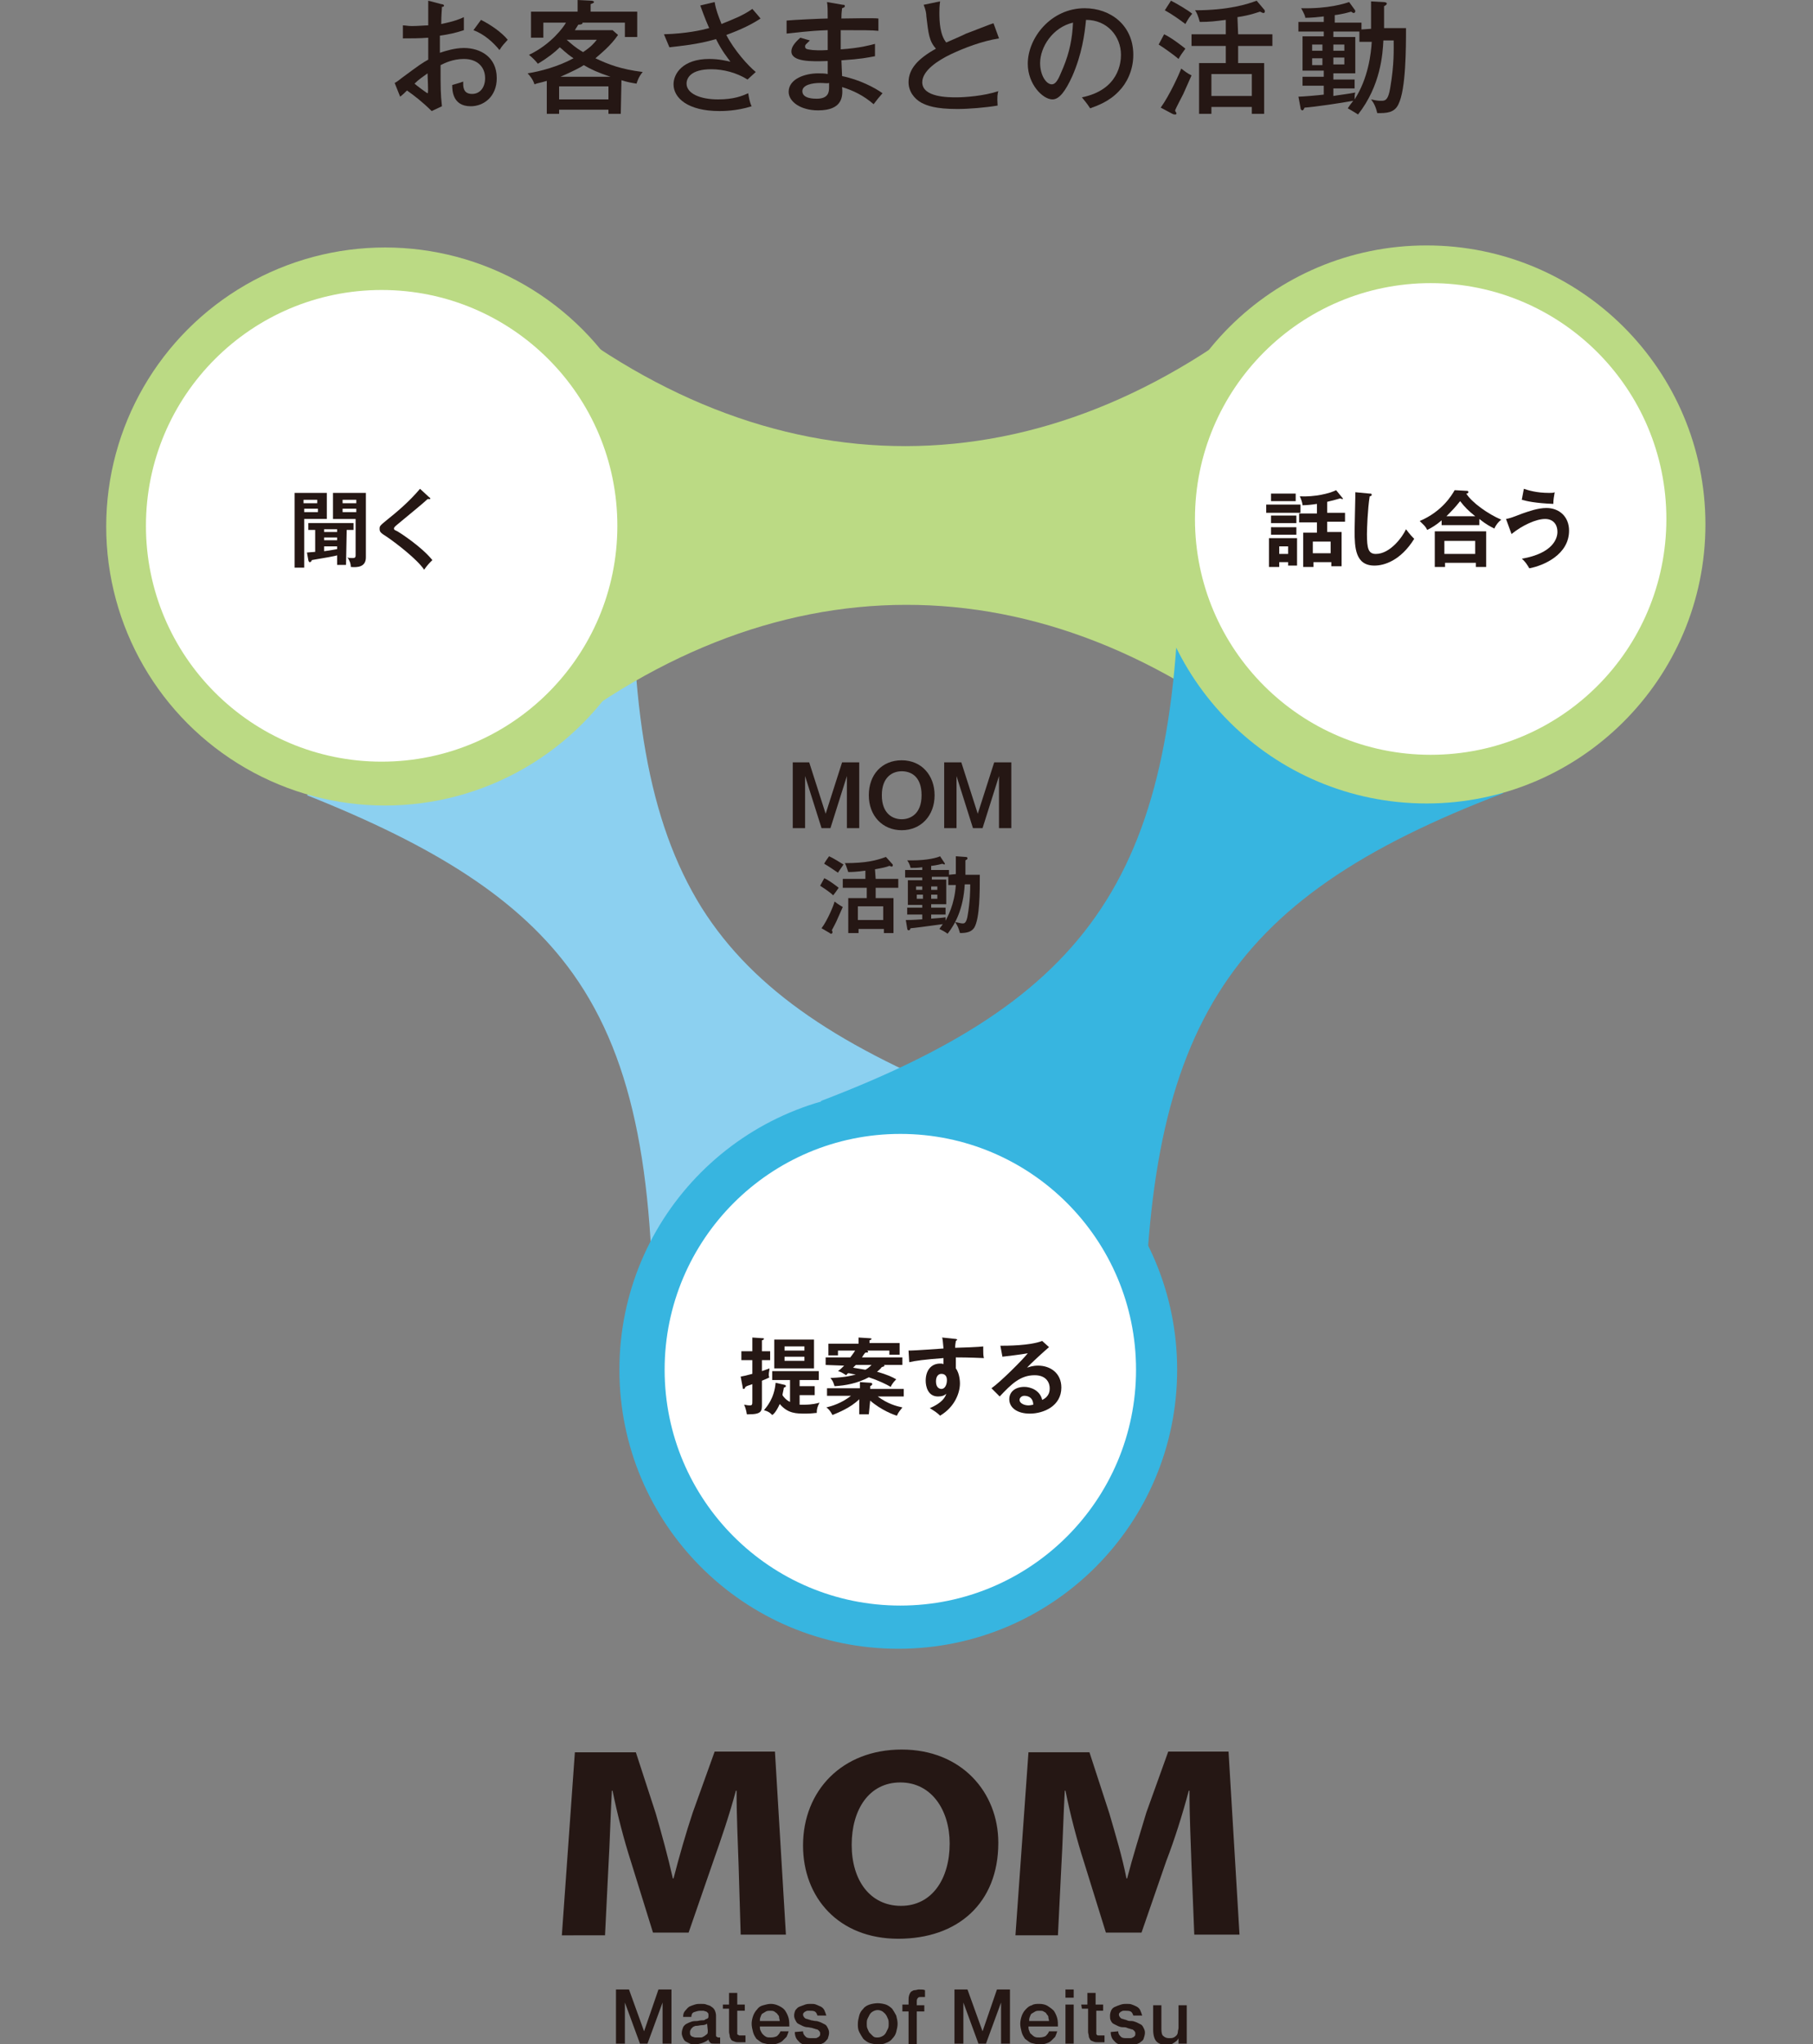 <?xml version="1.0" encoding="utf-8"?>
<!-- Generator: Adobe Illustrator 27.4.0, SVG Export Plug-In . SVG Version: 6.00 Build 0)  -->
<svg version="1.1" id="_レイヤー_2" xmlns="http://www.w3.org/2000/svg" xmlns:xlink="http://www.w3.org/1999/xlink" x="0px"
	 y="0px" viewBox="0 0 264.6 298.2" style="enable-background:new 0 0 264.6 298.2;" xml:space="preserve">
<rect x="0" y="0" width="264.6" height="298.2" fill="#808080" stroke="none"/>
<style type="text/css">
	.st0{fill:#251714;}
	.st1{fill:#8CD0F0;}
	.st2{fill:#BBDA84;}
	.st3{fill:#37B5E0;}
	.st4{fill:#FFFFFF;}
</style>
<g id="_レイヤー_1-2">
	<path class="st0" d="M64.4,0.6c0.2,0,0.4,0.1,0.4,0.2c0,0.2-0.2,0.2-0.3,0.2c0,0.4-0.1,1.1-0.1,2.5c2-0.4,2.9-0.8,3.3-1
		c0,1,0,1.6,0,1.9c-1.2,0.4-2.1,0.6-3.5,0.8l0,2.5C65.1,7.4,66.4,7,67.7,7c2.4,0,4.8,1.3,4.8,4.4c0,2.7-1.9,4.1-3.8,4.1
		c-2.7,0-2.7-2.4-2.7-3.1c0.3-0.1,1.1-0.3,1.6-0.5c0,0.6-0.1,1.8,1.3,1.8c1.2,0,1.9-1,1.9-2.3c0-1.6-1.1-2.8-3.1-2.8
		c-1.6,0-2.8,0.6-3.4,0.9c0,3.5,0,4.1,0.2,6L63,16.2c-1.3-1.3-2.6-2.3-3.6-3c-0.3,0.3-0.6,0.6-1,0.9l-0.8-2c0.4-0.2,0.6-0.4,1-0.7
		c2.7-2,3-2.2,3.9-2.7c0-1.4,0-1.6,0-3.2c-1.2,0.1-2.5,0.1-3.7,0.1l0-1.9c0.4,0,0.7,0.1,1.3,0.1c0.9,0,1.9-0.1,2.4-0.1
		c0-1.2,0-2.4,0-3.6L64.4,0.6L64.4,0.6z M60.5,12.2c0.2,0.2,1.8,1.4,1.9,1.4c0.1,0,0.1-0.3,0-2.9C61.7,11.2,61.1,11.6,60.5,12.2
		L60.5,12.2z M70.2,2.9c1.4,0.7,3,1.8,3.9,2.9c-0.6,0.7-0.7,0.7-1.2,1.5C72,6.2,70.7,5,69.1,4.4L70.2,2.9L70.2,2.9z"/>
	<path class="st0" d="M90.6,16.6h-1.8V16h-7.2v0.6h-1.8v-4.8c-1,0.3-1.3,0.3-1.8,0.5c-0.2-0.7-0.7-1.3-1-1.6c1.9-0.3,4.5-1,6.7-2.2
		c-1.2-0.8-1.7-1.4-2-1.6c-0.7,0.7-1.7,1.5-3.2,2.4c-0.4-0.5-0.8-0.9-1.3-1.3c3.2-1.5,5.1-4.1,5.4-4.7h-3.3v2.2h-1.8V1.7h6.8V0
		l2,0.1c0.2,0,0.4,0.1,0.4,0.2c0,0.1-0.2,0.2-0.5,0.3v1.1h6.8v3.7h-1.8V3.3H85c0.1,0.2-0.2,0.3-0.6,0.3c-0.2,0.3-0.3,0.5-0.5,0.8
		h5.5l0.8,0.7c-1.1,1.6-2.5,2.7-3.3,3.4c1.9,0.9,3.7,1.6,6.9,2c-0.6,0.7-0.8,1.4-0.9,1.7c-0.6-0.1-1.3-0.2-2.2-0.5L90.6,16.6
		L90.6,16.6z M88.8,14.5v-1.9h-7.2v1.9H88.8z M89.1,11.2c-1.8-0.6-2.9-1.1-3.9-1.7c-0.4,0.3-1.6,0.9-3.4,1.7
		C81.8,11.2,89.1,11.2,89.1,11.2z M82.7,5.8c0.7,0.6,1.2,1.1,2.4,1.8c1.2-0.8,1.6-1.3,2-1.8H82.7z"/>
	<path class="st0" d="M104.3,0.3c0.2,1.2,0.5,1.9,1,3.2c1.7-0.7,3.1-1.2,4.5-2.2c0.7,0.8,0.7,0.8,1.2,1.4c-1.2,0.8-2.8,1.6-5,2.4
		c1.2,2.3,3.2,4.5,4.3,5.4l-1.2,1.1c-1.6-1-3.5-1.5-5.3-1.5c-3,0-3.6,1.3-3.6,2.1c0,1.4,1.9,2.3,4.6,2.3c2.3,0,3.5-0.5,4.4-0.9
		c0.1,0.6,0.2,1.3,0.5,1.9c-2.2,0.7-4.2,0.7-4.7,0.7c-4.6,0-6.7-1.9-6.7-3.9c0-1.6,1.4-3.7,5.2-3.7c1.5,0,2.6,0.3,3.1,0.4
		c-0.5-0.7-1.2-1.5-2.1-3.3c-2.7,0.8-5.2,1-6.8,1.2L96.9,5c3.3-0.1,5.5-0.6,6.6-0.9c-0.7-1.6-1-2.5-1.3-3.3L104.3,0.3L104.3,0.3z"/>
	<path class="st0" d="M123,0.7c0.2,0,0.3,0,0.3,0.2c0,0.2-0.2,0.2-0.4,0.3c-0.1,0.8-0.1,1.1-0.1,1.5c0.9,0,4.7-0.1,5.4,0v1.8
		c-0.9-0.1-2.2-0.1-5.5-0.1c0,0.1,0,2,0,2.8c2.9-0.2,4.2-0.6,5-0.8v1.8c-1.1,0.2-1.9,0.4-4.9,0.6c0,0.4,0.1,2,0.1,2.3
		c2.5,0.5,4.8,1.7,5.9,2.5c-0.6,0.7-0.7,0.8-1.3,1.6c-1.5-1.3-3-2-4.6-2.5c0.1,1.2,0.2,3.4-3.5,3.4c-2.6,0-4.3-1.3-4.3-2.7
		c0-1.9,2.4-2.7,4.3-2.7c0.4,0,1,0,1.4,0.1c0-0.2,0-1.6,0-1.9c-2.5,0.1-5.3,0.1-5.3-1.4c0-0.6,0.4-1.2,1.3-2l1.4,0.4
		c-0.6,0.6-0.7,0.6-0.7,0.9c0,0.4,0.4,0.4,1.1,0.5c0.4,0,0.8,0.1,2.2,0c0-0.4,0-2.4,0-2.9c-2.9,0.1-4.9,0.4-6,0.5V3
		c0.9-0.1,5.2-0.3,6-0.3c0-1.3,0-1.8-0.1-2.4L123,0.7L123,0.7z M119.7,12.1c-1.2,0-2.6,0.3-2.6,1.2c0,1.1,1.7,1.1,2.1,1.1
		c1.8,0,1.8-1.1,1.8-1.7c0-0.2,0-0.4,0-0.6C120.7,12.2,120.4,12.1,119.7,12.1L119.7,12.1z"/>
	<path class="st0" d="M145.8,5.6c-2.5,0.4-5.1,1.4-7,2.3c-1.9,0.9-4.2,2.4-4.2,4.1c0,2.2,3.8,2.2,5,2.2s4-0.2,6.1-0.9
		c-0.1,0.3-0.2,0.8-0.1,2.1c-1.8,0.3-4.2,0.5-5.9,0.5c-3.2,0-4.4-0.5-5.2-0.9c-1.1-0.6-1.9-1.7-1.9-3c0-1.9,1.3-3.4,4-4.9
		c-1-1.1-1.1-2.2-1.4-4.7c0-0.4-0.1-1-0.4-1.7l2.4-0.5c-0.1,0.8-0.1,1.2-0.1,1.7c0,1.3,0.1,3.2,1,4.3c0.9-0.4,2.1-0.9,2.9-1.3
		c0.6-0.2,3.8-1.5,4-1.5L145.8,5.6L145.8,5.6z"/>
	<path class="st0" d="M157.9,14.2c5.4-1.1,5.7-5.1,5.7-6.2c0-2.7-2-5.1-5.1-5.1c-0.2,2.1-0.6,5-2,8.2c-1,2.2-1.9,3.4-2.9,3.4
		c-1.4,0-3.6-2.2-3.6-5.2c0-3.8,3.4-8.1,8.3-8.1c3.8,0,7.1,2.5,7.1,6.8c0,2.3-1,4.2-2.1,5.3c-1.4,1.5-3.1,2.1-4.2,2.5
		C158.6,15,158.2,14.6,157.9,14.2L157.9,14.2z M151.8,9.2c0,1.8,0.9,3.1,1.7,3.1s1.2-1.4,1.7-2.5c0.9-2.2,1.3-4.2,1.4-6.5
		C153.6,4,151.8,6.9,151.8,9.2L151.8,9.2z"/>
	<path class="st0" d="M169.9,5c1.1,0.5,3,2,3.1,2.1c-0.5,0.7-0.6,0.8-1,1.5c-0.8-0.7-2.4-1.8-2.9-2.1L169.9,5L169.9,5z M169.4,15.7
		c1.3-1.8,2.7-4.9,3-5.7c0.5,0.4,0.9,0.7,1.5,1c-0.4,0.9-0.8,1.8-1.2,2.7c-0.2,0.4-1.1,2.1-1.2,2.4c0,0.1,0.2,0.4,0.2,0.4
		c0,0.2-0.1,0.2-0.2,0.2c-0.1,0-0.2,0-0.4-0.1L169.4,15.7L169.4,15.7z M170.9,0.1c0.8,0.4,2.5,1.4,3.1,1.9c-0.4,0.5-0.5,0.6-1,1.5
		c-0.8-0.6-1.9-1.4-3-2L170.9,0.1L170.9,0.1z M180.7,5h5v1.7h-5v2.5h3.8v7.4h-1.8v-1h-5.9v1H175V9.2h3.9V6.7h-5V5h5V2.9
		c-1.6,0.2-2.3,0.3-3.8,0.3c-0.2-0.8-0.5-1.5-0.7-1.7c4.9,0,7.7-0.9,9-1.4l1.1,1.3c0.1,0.1,0.1,0.2,0.1,0.3c0,0.1-0.1,0.2-0.2,0.2
		s-0.3-0.1-0.5-0.2c-0.4,0.1-1.3,0.5-3.3,0.8L180.7,5L180.7,5z M182.7,14v-3.2h-5.9V14H182.7z"/>
	<path class="st0" d="M200.1,4.2v-4l1.8,0.1c0.3,0,0.5,0.1,0.5,0.2c0,0.2-0.2,0.3-0.4,0.4v3.2h3.2c0,2.8,0,8.9-1.1,11.1
		c-0.6,1.3-1.8,1.3-3.1,1.3c-0.2-0.9-0.5-1.5-0.9-2c0.9,0.2,1.1,0.2,1.5,0.2c0.5,0,1,0,1.3-1.9c0.6-3.5,0.5-5.6,0.5-6.9h-1.5
		c-0.1,2-0.4,6.6-3.7,10.8c-0.6-0.4-1.5-0.9-1.5-0.9c0.2-0.3,0.4-0.6,0.8-1.1c-1.6,0.3-5.6,0.9-7.1,1c-0.1,0.2-0.2,0.4-0.3,0.4
		c-0.2,0-0.3-0.2-0.3-0.4l-0.3-1.6c0.6,0,2.9-0.2,3.7-0.3v-1.3h-3.1v-1.3h3.1v-0.9h-3.1V5.3h3.1V4.6h-3.7V3.2h3.7V2.4
		c-0.9,0.1-1.9,0.2-2.7,0.2c0-0.2-0.1-0.5-0.6-1.4c4,0.1,6.4-0.7,7-0.9l0.8,1.1c0.1,0.1,0.1,0.2,0.1,0.3c0,0-0.1,0.2-0.2,0.2
		c-0.1,0-0.3-0.1-0.4-0.2c-1,0.3-2.2,0.5-2.4,0.5v1.1h3.9v1L200.1,4.2L200.1,4.2z M193,7.4V6.5h-1.5v0.9H193z M191.5,8.5v1h1.5v-1
		H191.5z M198.4,4.6h-3.8v0.8h3.2v5.3h-3.2v0.9h3.1v1.3h-3.1v1.1c0.5-0.1,2.2-0.3,3.2-0.5c-0.1,0.3-0.1,0.5-0.1,1
		c2-3.1,2.4-6.7,2.5-8.4h-1.8C198.4,6,198.4,4.6,198.4,4.6z M196.2,7.4V6.5h-1.6v0.9H196.2z M194.6,8.4v1h1.6v-1H194.6z"/>
	<path class="st0" d="M107.8,272.2c-0.1-3.2-0.3-7.1-0.3-11h-0.1c-0.9,3.4-2.2,7.2-3.3,10.3l-3.6,10.4h-5.2l-3.2-10.3
		c-1-3.1-2-6.9-2.7-10.4h-0.1c-0.2,3.6-0.3,7.7-0.5,11l-0.5,10.1H82l1.9-26.7h8.9l2.9,8.9c0.9,3.1,1.8,6.4,2.5,9.5h0.1
		c0.8-3.1,1.8-6.6,2.8-9.6l3.2-8.9h8.8l1.6,26.7h-6.6L107.8,272.2L107.8,272.2z"/>
	<path class="st0" d="M145.7,268.8c0,8.8-5.9,14-14.6,14s-13.9-6-13.9-13.6c0-8,5.7-14,14.4-14S145.7,261.4,145.7,268.8L145.7,268.8
		z M124.3,269.1c0,5.2,2.7,8.9,7.2,8.9c4.5,0,7.1-3.9,7.1-9.1c0-4.8-2.6-8.9-7.2-8.9S124.3,264,124.3,269.1L124.3,269.1z"/>
	<path class="st0" d="M173.9,272.2c-0.1-3.2-0.3-7.1-0.3-11h-0.1c-0.9,3.4-2.1,7.2-3.3,10.3l-3.6,10.4h-5.2l-3.2-10.3
		c-1-3.1-2-6.9-2.7-10.4h-0.1c-0.2,3.6-0.3,7.7-0.5,11l-0.5,10.1h-6.2l1.9-26.7h8.9l2.9,8.9c0.9,3.1,1.9,6.4,2.5,9.5h0.1
		c0.8-3.1,1.9-6.6,2.8-9.6l3.2-8.9h8.8l1.6,26.7h-6.6L173.9,272.2L173.9,272.2z"/>
	<path class="st0" d="M89.9,290.2h1.9l2.2,6.1h0l2.1-6.1H98v7.9h-1.3v-6h0l-2.2,6h-1.1l-2.2-6h0v6h-1.3L89.9,290.2L89.9,290.2z"/>
	<path class="st0" d="M104.5,296.8c0,0.1,0,0.3,0.1,0.3s0.1,0.1,0.2,0.1h0.1c0.1,0,0.1,0,0.2,0v0.9c0,0-0.1,0-0.2,0s-0.1,0-0.2,0
		c-0.1,0-0.2,0-0.2,0s-0.1,0-0.2,0c-0.3,0-0.5,0-0.6-0.1s-0.3-0.3-0.3-0.5c-0.2,0.2-0.6,0.4-0.9,0.5s-0.7,0.2-1.1,0.2
		c-0.3,0-0.5,0-0.7-0.1c-0.2-0.1-0.4-0.2-0.6-0.3c-0.2-0.1-0.3-0.3-0.4-0.5s-0.2-0.5-0.2-0.7c0-0.4,0.1-0.6,0.2-0.9
		c0.1-0.2,0.3-0.4,0.5-0.5s0.4-0.2,0.7-0.3s0.5-0.1,0.8-0.1c0.2,0,0.4-0.1,0.7-0.1s0.4,0,0.5-0.1s0.3-0.1,0.4-0.2
		c0.1-0.1,0.1-0.2,0.1-0.4c0-0.2,0-0.3-0.1-0.4c-0.1-0.1-0.2-0.2-0.3-0.2c-0.1,0-0.2-0.1-0.4-0.1s-0.3,0-0.4,0
		c-0.3,0-0.6,0.1-0.9,0.2s-0.4,0.4-0.4,0.7h-1.2c0-0.4,0.1-0.7,0.3-0.9s0.3-0.4,0.6-0.6c0.2-0.1,0.5-0.2,0.8-0.3s0.6-0.1,0.9-0.1
		c0.3,0,0.6,0,0.8,0.1s0.5,0.1,0.7,0.3c0.2,0.1,0.4,0.3,0.5,0.5c0.1,0.2,0.2,0.5,0.2,0.8L104.5,296.8L104.5,296.8z M103.2,295.2
		c-0.2,0.1-0.4,0.2-0.7,0.2c-0.3,0-0.6,0.1-0.8,0.1c-0.1,0-0.3,0-0.4,0.1c-0.1,0-0.2,0.1-0.3,0.2c-0.1,0.1-0.2,0.2-0.2,0.3
		c-0.1,0.1-0.1,0.2-0.1,0.4c0,0.1,0,0.3,0.1,0.4c0.1,0.1,0.2,0.2,0.3,0.2c0.1,0,0.2,0.1,0.4,0.1c0.1,0,0.3,0,0.4,0
		c0.1,0,0.3,0,0.4,0c0.2,0,0.3-0.1,0.5-0.2c0.1-0.1,0.3-0.2,0.4-0.3c0.1-0.1,0.1-0.3,0.1-0.5L103.2,295.2L103.2,295.2z"/>
	<path class="st0" d="M105.5,292.4h0.9v-1.7h1.2v1.7h1.1v0.9h-1.1v3c0,0.1,0,0.2,0,0.3c0,0.1,0,0.2,0.1,0.2s0.1,0.1,0.2,0.1
		s0.2,0,0.3,0c0.1,0,0.2,0,0.3,0c0.1,0,0.2,0,0.3,0v1c-0.1,0-0.3,0-0.4,0c-0.1,0-0.3,0-0.4,0c-0.3,0-0.6,0-0.8-0.1s-0.4-0.1-0.5-0.3
		s-0.2-0.3-0.2-0.5s-0.1-0.4-0.1-0.6v-3.4h-0.9L105.5,292.4L105.5,292.4z"/>
	<path class="st0" d="M110.9,295.6c0,0.2,0,0.4,0.1,0.6c0.1,0.2,0.2,0.4,0.3,0.5c0.1,0.1,0.3,0.3,0.5,0.4s0.4,0.1,0.7,0.1
		c0.4,0,0.7-0.1,0.9-0.2c0.2-0.2,0.4-0.4,0.5-0.7h1.2c-0.1,0.3-0.2,0.6-0.3,0.8c-0.2,0.2-0.4,0.4-0.6,0.6s-0.5,0.3-0.8,0.4
		s-0.6,0.1-0.9,0.1c-0.4,0-0.8-0.1-1.2-0.2c-0.3-0.1-0.6-0.4-0.9-0.6c-0.2-0.3-0.4-0.6-0.5-1c-0.1-0.4-0.2-0.8-0.2-1.2
		c0-0.4,0.1-0.8,0.2-1.1s0.3-0.7,0.6-1c0.2-0.3,0.5-0.5,0.9-0.6s0.7-0.2,1.1-0.2c0.4,0,0.8,0.1,1.2,0.3s0.7,0.4,0.9,0.7
		c0.2,0.3,0.4,0.7,0.5,1.1s0.1,0.8,0.1,1.2L110.9,295.6L110.9,295.6z M113.8,294.8c0-0.2-0.1-0.4-0.1-0.6s-0.2-0.3-0.3-0.5
		c-0.1-0.1-0.3-0.2-0.4-0.3c-0.2-0.1-0.4-0.1-0.6-0.1s-0.4,0-0.6,0.1s-0.3,0.2-0.5,0.3s-0.2,0.3-0.3,0.5c-0.1,0.2-0.1,0.4-0.1,0.6
		H113.8L113.8,294.8z"/>
	<path class="st0" d="M117.2,296.3c0,0.4,0.2,0.6,0.4,0.8s0.5,0.2,0.9,0.2c0.1,0,0.2,0,0.4,0c0.2,0,0.3,0,0.4-0.1
		c0.1,0,0.2-0.1,0.3-0.2s0.1-0.2,0.1-0.4s-0.1-0.3-0.2-0.4c-0.1-0.1-0.2-0.2-0.4-0.2c-0.2-0.1-0.4-0.1-0.6-0.2
		c-0.2,0-0.4-0.1-0.7-0.1c-0.2,0-0.5-0.1-0.7-0.2c-0.2-0.1-0.4-0.2-0.6-0.3s-0.3-0.3-0.4-0.5c-0.1-0.2-0.2-0.4-0.2-0.7
		c0-0.3,0.1-0.6,0.2-0.8c0.2-0.2,0.3-0.4,0.6-0.5s0.5-0.2,0.8-0.3s0.6-0.1,0.8-0.1c0.3,0,0.6,0,0.8,0.1s0.5,0.2,0.7,0.3
		c0.2,0.1,0.4,0.3,0.5,0.5s0.2,0.5,0.3,0.8h-1.3c-0.1-0.3-0.2-0.5-0.4-0.6c-0.2-0.1-0.5-0.1-0.7-0.1c-0.1,0-0.2,0-0.3,0
		c-0.1,0-0.2,0-0.3,0.1c-0.1,0-0.2,0.1-0.3,0.2s-0.1,0.2-0.1,0.3c0,0.1,0.1,0.3,0.2,0.4s0.2,0.2,0.4,0.2c0.2,0.1,0.4,0.1,0.6,0.2
		c0.2,0,0.4,0.1,0.7,0.1c0.2,0,0.4,0.1,0.7,0.2c0.2,0.1,0.4,0.2,0.6,0.3c0.2,0.1,0.3,0.3,0.4,0.5s0.2,0.4,0.2,0.7
		c0,0.3-0.1,0.6-0.2,0.9c-0.2,0.2-0.3,0.4-0.6,0.6c-0.2,0.1-0.5,0.2-0.8,0.3s-0.6,0.1-0.9,0.1c-0.4,0-0.7,0-1-0.1
		c-0.3-0.1-0.6-0.2-0.8-0.4c-0.2-0.2-0.4-0.4-0.5-0.6s-0.2-0.5-0.2-0.9L117.2,296.3L117.2,296.3z"/>
	<path class="st0" d="M128.1,298.2c-0.4,0-0.9-0.1-1.2-0.2s-0.7-0.4-0.9-0.6c-0.2-0.3-0.4-0.6-0.6-1s-0.2-0.8-0.2-1.2
		s0.1-0.8,0.2-1.2c0.1-0.4,0.3-0.7,0.6-1c0.2-0.3,0.6-0.5,0.9-0.6s0.8-0.2,1.2-0.2c0.4,0,0.9,0.1,1.2,0.2c0.3,0.1,0.7,0.4,0.9,0.6
		c0.2,0.3,0.4,0.6,0.6,1c0.1,0.4,0.2,0.8,0.2,1.2s-0.1,0.8-0.2,1.2c-0.1,0.4-0.3,0.7-0.6,1c-0.2,0.3-0.6,0.5-0.9,0.6
		C128.9,298.2,128.5,298.2,128.1,298.2z M128.1,297.2c0.3,0,0.5-0.1,0.7-0.2c0.2-0.1,0.4-0.3,0.5-0.5s0.2-0.4,0.3-0.6
		c0.1-0.2,0.1-0.5,0.1-0.7s0-0.5-0.1-0.7s-0.2-0.5-0.3-0.6c-0.1-0.2-0.3-0.3-0.5-0.5c-0.2-0.1-0.4-0.2-0.7-0.2
		c-0.3,0-0.5,0.1-0.7,0.2c-0.2,0.1-0.4,0.3-0.5,0.5c-0.1,0.2-0.2,0.4-0.3,0.6c-0.1,0.2-0.1,0.5-0.1,0.7s0,0.5,0.1,0.7
		c0.1,0.2,0.2,0.5,0.3,0.6s0.3,0.3,0.5,0.5S127.8,297.2,128.1,297.2z"/>
	<path class="st0" d="M131.7,292.4h0.9v-0.5c0-0.4,0-0.6,0.1-0.9s0.2-0.4,0.3-0.5c0.2-0.1,0.3-0.2,0.5-0.2c0.2,0,0.4-0.1,0.6-0.1
		c0.4,0,0.7,0,0.9,0.1v1c-0.1,0-0.2,0-0.3,0c-0.1,0-0.2,0-0.3,0c-0.2,0-0.3,0-0.4,0.1c-0.1,0.1-0.2,0.2-0.2,0.5v0.6h1.1v0.9h-1.1
		v4.8h-1.2v-4.8h-0.9L131.7,292.4L131.7,292.4z"/>
	<path class="st0" d="M139.3,290.2h1.9l2.2,6.1h0l2.1-6.1h1.9v7.9h-1.3v-6h0l-2.2,6h-1.1l-2.2-6h0v6h-1.3L139.3,290.2L139.3,290.2z"
		/>
	<path class="st0" d="M150.1,295.6c0,0.2,0,0.4,0.1,0.6c0.1,0.2,0.1,0.4,0.3,0.5c0.1,0.1,0.3,0.3,0.5,0.4s0.4,0.1,0.7,0.1
		c0.4,0,0.7-0.1,0.9-0.2c0.2-0.2,0.4-0.4,0.5-0.7h1.2c-0.1,0.3-0.2,0.6-0.3,0.8c-0.2,0.2-0.4,0.4-0.6,0.6c-0.2,0.2-0.5,0.3-0.8,0.4
		s-0.6,0.1-0.9,0.1c-0.4,0-0.8-0.1-1.2-0.2c-0.3-0.1-0.6-0.4-0.9-0.6c-0.2-0.3-0.4-0.6-0.5-1c-0.1-0.4-0.2-0.8-0.2-1.2
		c0-0.4,0.1-0.8,0.2-1.1s0.3-0.7,0.6-1s0.5-0.5,0.9-0.6c0.3-0.2,0.7-0.2,1.1-0.2c0.4,0,0.9,0.1,1.2,0.3s0.6,0.4,0.9,0.7
		c0.2,0.3,0.4,0.7,0.5,1.1s0.1,0.8,0.1,1.2L150.1,295.6L150.1,295.6z M153.1,294.8c0-0.2-0.1-0.4-0.1-0.6s-0.2-0.3-0.3-0.5
		s-0.3-0.2-0.4-0.3s-0.4-0.1-0.6-0.1s-0.4,0-0.6,0.1c-0.2,0.1-0.3,0.2-0.5,0.3s-0.2,0.3-0.3,0.5c-0.1,0.2-0.1,0.4-0.1,0.6H153.1
		L153.1,294.8z"/>
	<path class="st0" d="M155.5,290.2h1.2v1.2h-1.2V290.2z M155.5,292.4h1.2v5.7h-1.2V292.4z"/>
	<path class="st0" d="M157.8,292.4h0.9v-1.7h1.2v1.7h1.1v0.9H160v3c0,0.1,0,0.2,0,0.3c0,0.1,0,0.2,0.1,0.2c0,0.1,0.1,0.1,0.2,0.1
		s0.2,0,0.3,0c0.1,0,0.2,0,0.3,0c0.1,0,0.2,0,0.3,0v1c-0.1,0-0.3,0-0.4,0c-0.1,0-0.3,0-0.4,0c-0.3,0-0.6,0-0.8-0.1s-0.4-0.1-0.5-0.3
		s-0.2-0.3-0.2-0.5s-0.1-0.4-0.1-0.6v-3.4h-0.9L157.8,292.4L157.8,292.4z"/>
	<path class="st0" d="M163.2,296.3c0,0.4,0.2,0.6,0.4,0.8s0.5,0.2,0.9,0.2c0.1,0,0.2,0,0.4,0c0.1,0,0.3,0,0.4-0.1
		c0.1,0,0.2-0.1,0.3-0.2c0.1-0.1,0.1-0.2,0.1-0.4s-0.1-0.3-0.2-0.4c-0.1-0.1-0.2-0.2-0.4-0.2c-0.2-0.1-0.4-0.1-0.6-0.2
		s-0.4-0.1-0.7-0.1c-0.2,0-0.5-0.1-0.7-0.2c-0.2-0.1-0.4-0.2-0.6-0.3c-0.2-0.1-0.3-0.3-0.4-0.5c-0.1-0.2-0.1-0.4-0.1-0.7
		c0-0.3,0.1-0.6,0.2-0.8s0.3-0.4,0.6-0.5c0.2-0.1,0.5-0.2,0.8-0.3s0.6-0.1,0.8-0.1c0.3,0,0.6,0,0.8,0.1c0.3,0.1,0.5,0.2,0.7,0.3
		c0.2,0.1,0.4,0.3,0.5,0.5s0.2,0.5,0.3,0.8h-1.3c-0.1-0.3-0.2-0.5-0.4-0.6s-0.5-0.1-0.7-0.1c-0.1,0-0.2,0-0.3,0s-0.2,0-0.3,0.1
		c-0.1,0-0.2,0.1-0.3,0.2s-0.1,0.2-0.1,0.3c0,0.1,0.1,0.3,0.2,0.4s0.2,0.2,0.4,0.2c0.2,0.1,0.4,0.1,0.6,0.2s0.4,0.1,0.7,0.1
		c0.2,0,0.4,0.1,0.7,0.2c0.2,0.1,0.4,0.2,0.6,0.3s0.3,0.3,0.4,0.5s0.2,0.4,0.2,0.7c0,0.3-0.1,0.6-0.2,0.9s-0.4,0.4-0.6,0.6
		c-0.2,0.1-0.5,0.2-0.8,0.3s-0.6,0.1-0.9,0.1c-0.4,0-0.7,0-1-0.1s-0.6-0.2-0.8-0.4c-0.2-0.2-0.4-0.4-0.5-0.6s-0.2-0.5-0.2-0.9
		L163.2,296.3L163.2,296.3z"/>
	<path class="st0" d="M173.2,298.1h-1.2v-0.8h0c-0.1,0.3-0.4,0.5-0.7,0.7s-0.6,0.3-0.9,0.3c-0.8,0-1.3-0.2-1.6-0.5s-0.5-0.9-0.5-1.7
		v-3.6h1.2v3.5c0,0.5,0.1,0.9,0.3,1c0.2,0.2,0.5,0.3,0.8,0.3c0.3,0,0.5,0,0.7-0.1c0.2-0.1,0.3-0.2,0.4-0.3c0.1-0.1,0.2-0.3,0.2-0.5
		s0.1-0.4,0.1-0.6v-3.3h1.2L173.2,298.1L173.2,298.1z"/>
	<path class="st1" d="M92.3,77.8c-0.4,25.1,2.2,41.9,10.1,54.6c7.7,12.2,20.5,20.5,40.5,28.4l-47.6,38.3
		c0.4-26.7-2.5-44.2-11.7-57.1l0,0c-7.8-10.9-20.2-18.6-38.8-26L92.3,77.8L92.3,77.8z"/>
	<path class="st2" d="M77.4,110.1l-0.1-66.8c34.9,29.1,74.9,29,109.7-0.1l0.1,66.8C152.2,80.9,112.2,81,77.4,110.1z"/>
	<path class="st3" d="M167,199.6l-47.2-39c40.9-15.6,52.7-34.4,52.4-83.9l47.2,39C178.5,131.3,166.8,150.1,167,199.6L167,199.6z"/>
	<path class="st2" d="M208.2,117.2c-22.5,0-40.7-18.2-40.7-40.7s18.2-40.7,40.7-40.7s40.7,18.2,40.7,40.7S230.6,117.2,208.2,117.2
		L208.2,117.2z"/>
	<path class="st3" d="M131.1,240.5c-22.5,0-40.7-18.2-40.7-40.7s18.2-40.7,40.7-40.7s40.7,18.2,40.7,40.7S153.6,240.5,131.1,240.5
		L131.1,240.5z"/>
	<path class="st4" d="M131.4,234.2c-19,0-34.4-15.4-34.4-34.4s15.4-34.4,34.4-34.4s34.4,15.4,34.4,34.4S150.4,234.2,131.4,234.2z"/>
	<path class="st4" d="M208.8,110.1c-19,0-34.4-15.4-34.4-34.4s15.4-34.4,34.4-34.4s34.4,15.4,34.4,34.4S227.9,110.1,208.8,110.1z"/>
	<circle class="st2" cx="56.2" cy="76.8" r="40.7"/>
	<circle class="st4" cx="55.7" cy="76.7" r="34.4"/>
	<path class="st0" d="M118.1,111.2l2.4,7.5l2.4-7.5h2.5v9.6h-1.8v-7.6l-2.4,7.6h-1.3l-2.4-7.6v7.6h-1.8v-9.6H118.1L118.1,111.2z"/>
	<path class="st0" d="M136.4,116c0,3-2,5.1-4.8,5.1s-4.8-2.1-4.8-5.1s1.9-5.1,4.8-5.1S136.4,113.1,136.4,116z M128.7,116
		c0,2.7,1.6,3.5,2.9,3.5c1.2,0,2.9-0.7,2.9-3.5s-1.6-3.5-2.9-3.5S128.7,113.3,128.7,116z"/>
	<path class="st0" d="M140.3,111.2l2.4,7.5l2.4-7.5h2.5v9.6h-1.8v-7.6l-2.4,7.6H142l-2.4-7.6v7.6h-1.8v-9.6H140.3L140.3,111.2z"/>
	<path class="st0" d="M120.3,128.1c0.7,0.3,2,1.3,2.1,1.4c-0.4,0.6-0.5,0.7-0.8,1.1c-0.5-0.5-1.6-1.2-1.9-1.4L120.3,128.1
		L120.3,128.1z M119.9,135.4c0.9-1.2,1.8-3.4,1.9-3.9c0.4,0.3,0.5,0.4,1.2,0.8c-0.3,0.7-0.7,1.6-0.8,1.8c-0.1,0.3-0.7,1.4-0.8,1.6
		c0.1,0.1,0.1,0.3,0.1,0.3c0,0.1-0.1,0.2-0.2,0.2c-0.1,0-0.1,0-0.2-0.1L119.9,135.4L119.9,135.4z M121,124.9
		c0.5,0.2,1.6,0.9,2.1,1.2c-0.1,0.2-0.7,1-0.8,1.2c-0.6-0.4-1.3-0.9-2-1.3C120.2,126,121,124.9,121,124.9z M127.8,128.2h3.3v1.3
		h-3.3v1.5h2.6v5.1h-1.4v-0.6h-3.7v0.6h-1.5V131h2.7v-1.5H123v-1.3h3.3v-1.2c-0.1,0-1.2,0.2-2.5,0.2c-0.2-0.6-0.4-1.2-0.5-1.3
		c3.2,0,4.6-0.4,6-0.9l0.9,1c0.1,0.1,0.1,0.1,0.1,0.2c0,0.2-0.1,0.2-0.2,0.2c-0.1,0-0.2-0.1-0.3-0.1c-0.5,0.2-1,0.3-2.1,0.5
		L127.8,128.2L127.8,128.2z M128.9,134.2v-2h-3.7v2H128.9z"/>
	<path class="st0" d="M139.5,127.5v-2.6l1.4,0.1c0.1,0,0.3,0,0.3,0.2c0,0.2-0.2,0.2-0.3,0.3v2.1h2.1c0,2.5,0,6.3-0.8,7.7
		c-0.4,0.6-1,0.8-2.1,0.8c-0.2-0.7-0.3-1-0.7-1.6c0.6,0.1,0.8,0.2,1.1,0.2c0.2,0,0.5,0,0.7-1c0.4-2.3,0.4-3.9,0.4-4.7h-0.8
		c-0.2,3.6-1.4,5.8-2.5,7.2c-0.4-0.3-0.8-0.5-1.2-0.7c0.2-0.3,0.3-0.4,0.5-0.7c-2.1,0.3-4.5,0.6-4.7,0.6c-0.1,0.2-0.1,0.3-0.3,0.3
		c-0.1,0-0.2-0.1-0.2-0.3l-0.2-1.2c0.4,0,1,0,2.4-0.1v-0.7h-2.2v-1h2.2V132h-2.1v-3.6h2.1v-0.4h-2.5v-1.1h2.5v-0.4
		c-0.7,0.1-1.1,0.1-1.7,0.1c-0.1-0.5-0.4-1-0.5-1.1c0.2,0,0.4,0,0.7,0c2.3,0,3.7-0.4,4.1-0.6l0.6,0.9c0,0,0.1,0.1,0.1,0.2
		c0,0.1-0.1,0.1-0.1,0.1s-0.2-0.1-0.3-0.1c-0.7,0.2-1.5,0.3-1.6,0.3v0.6h2.6v0.7L139.5,127.5L139.5,127.5z M134.6,129.8v-0.5h-0.9
		v0.5H134.6z M133.8,130.5v0.6h0.9v-0.6H133.8z M138.4,127.9h-2.4v0.4h2.1v3.6h-2.2v0.5h2.1v1h-2.1v0.6c1.2-0.1,1.5-0.1,2.1-0.2
		c0,0.2,0,0.3,0,0.5c0.3-0.6,1.3-2.3,1.5-5.2h-1.1L138.4,127.9L138.4,127.9z M136.8,129.8v-0.5h-0.9v0.5H136.8z M135.9,130.5v0.6
		h0.9v-0.6H135.9z"/>
	<path class="st0" d="M189.8,73.6v1.2h-5v-1.2H189.8z M189.3,78.5v4H188V82h-1.3v0.7h-1.5v-4.2C185.2,78.5,189.3,78.5,189.3,78.5z
		 M189.1,72v1.1h-3.6V72H189.1z M189.2,75.2v1.1h-3.7v-1.1H189.2z M189.2,76.9V78h-3.7v-1.1H189.2z M186.7,79.7v1.1h1.3v-1.1H186.7z
		 M195.9,72.6c0,0,0.1,0.1,0.1,0.1c0,0.1-0.1,0.1-0.1,0.1c-0.1,0-0.2-0.1-0.3-0.1c-0.3,0.1-1.1,0.3-1.9,0.5v1.6h2.6v1.3h-2.6v1.5
		h2.1v5h-1.5V82h-2.6v0.7h-1.5v-5h2v-1.5h-2.6v-1.3h2.6v-1.4c-0.6,0.1-1.5,0.2-2.1,0.2c0-0.3-0.2-0.9-0.4-1.3
		c2.2,0.1,4.3-0.4,5.3-0.9L195.9,72.6L195.9,72.6z M191.6,80.7h2.6V79h-2.6V80.7z"/>
	<path class="st0" d="M199.9,72c0.2,0,0.3,0,0.3,0.2c0,0.1-0.2,0.2-0.3,0.2c-0.3,1.9-0.4,4.8-0.4,5.5c0,2.1,0.2,2.9,1.3,2.9
		c2.1,0,3.9-2.5,4.4-3.6c0.6,0.8,1,1.2,1.2,1.4c-2,3.2-4.4,3.9-5.8,3.9c-2.8,0-2.9-2.6-2.9-5.1c0-0.8,0.1-4.2,0.1-4.8
		c0-0.5,0-0.6,0-0.8L199.9,72L199.9,72z"/>
	<path class="st0" d="M215.9,76.6h-5.5v-0.7c-0.8,0.7-1.5,1.1-2.1,1.4c-0.3-0.6-0.5-0.7-1.1-1.3c3.3-1.4,4.7-3.8,5.1-4.5l1.8,0.1
		c0.1,0,0.2,0,0.2,0.2c0,0.1-0.1,0.2-0.3,0.2c0.8,1.3,3.2,3,5.1,3.8c-0.4,0.3-0.8,0.8-1,1.3c-0.6-0.3-1.2-0.6-2.2-1.4L215.9,76.6
		L215.9,76.6z M210.9,82.1v0.6h-1.5v-5.2h7.5v5.2h-1.5v-0.6H210.9z M215.3,80.8v-1.9h-4.5v1.9H215.3z M215.3,75.3
		c-1-0.8-1.5-1.3-2.2-2.2c-0.8,1-1.1,1.3-2,2.2H215.3z"/>
	<path class="st0" d="M219.8,75.7c0.5-0.1,0.6-0.1,2.4-0.8c0.9-0.3,2.2-0.8,3.5-0.8c1.9,0,3.3,1.3,3.3,3.3c0,3.5-3.7,5.1-5.8,5.5
		c-0.3-0.5-0.6-1-1.1-1.4c4.6-0.8,5.2-3,5.2-3.9c0-1.2-0.7-1.9-1.8-1.9c-1.3,0-3.3,0.9-4.9,2.2L219.8,75.7L219.8,75.7z M222.4,71.3
		c0.6,0.2,1.8,0.6,3.7,0.6c0.4,0,0.6,0,0.8-0.1c-0.1,0.6-0.2,1.1-0.2,1.7c-2.6-0.1-3.9-0.4-4.6-0.6L222.4,71.3L222.4,71.3z"/>
	<path class="st0" d="M47.7,71.9v3.8h-3.3v7.1H43V71.9H47.7L47.7,71.9z M46.3,73.4v-0.5h-2v0.5H46.3z M44.4,74.2v0.5h2v-0.5H44.4z
		 M50.5,82.4h-1.3V81c-0.2,0.1-1.9,0.4-3.7,0.7c0,0.1-0.1,0.3-0.3,0.3c-0.1,0-0.2-0.2-0.2-0.3l-0.2-1.1c0.1,0,1-0.1,1.2-0.1v-3.2h-1
		v-1h6.6v1h-1L50.5,82.4L50.5,82.4z M49.2,77.2h-1.9v0.4h1.9V77.2z M49.2,78.4h-1.9v0.4h1.9V78.4z M49.2,79.7h-1.9v0.7
		c0.9-0.1,1.8-0.3,1.9-0.3V79.7z M53.4,71.9v9.4c0,1.4-1.2,1.5-2.2,1.4c0-0.5-0.2-1-0.5-1.4c0.2,0.1,0.3,0.1,0.7,0.1
		c0.3,0,0.5,0,0.5-0.4v-5.3h-3.3v-3.8L53.4,71.9L53.4,71.9z M52,73.4v-0.5h-2v0.5H52z M50,74.2v0.5h2v-0.5H50z"/>
	<path class="st0" d="M62.6,72.5c0.1,0.1,0.2,0.1,0.2,0.2c0,0.1,0,0.1-0.2,0.1c0,0-0.1,0-0.2,0c-0.5,0.5-2.6,2.2-4.4,3.7
		c-0.5,0.4-0.5,0.5-0.5,0.6c0,0.2,0.1,0.2,0.5,0.4c0.2,0.1,3.5,2.2,5.1,4.2c-0.5,0.5-0.7,0.7-1.2,1.4c-1-1.5-4-3.8-5.3-4.7
		c-1.1-0.7-1.2-0.8-1.2-1.3c0-0.3,0-0.4,1-1.2c1.5-1.2,3.3-2.7,4.9-4.6L62.6,72.5L62.6,72.5z"/>
	<path class="st0" d="M112.4,197.1v1.3h-1.2v1.6c0.8-0.3,0.9-0.3,1.1-0.4c0,0.3-0.1,0.6-0.1,0.9c0,0.2,0,0.3,0.1,0.4
		c-0.3,0.2-0.9,0.4-1.1,0.5v3.4c0,1,0,1.5-1.9,1.5c-0.1,0-0.2,0-0.3,0c-0.1-0.7-0.3-1.2-0.4-1.4c0.2,0,0.4,0.1,0.8,0.1
		c0.4,0,0.4-0.1,0.4-0.7v-2.4c-0.5,0.2-0.7,0.2-1,0.4c-0.1,0.2-0.1,0.3-0.3,0.3c-0.1,0-0.1-0.1-0.1-0.2l-0.3-1.6
		c0.5-0.1,0.6-0.1,1.7-0.4v-2h-1.6v-1.3h1.6v-2l1.5,0.1c0.1,0,0.2,0,0.2,0.1c0,0.1-0.2,0.2-0.3,0.2v1.6L112.4,197.1L112.4,197.1z
		 M114.5,202c0.1,0,0.2,0.1,0.2,0.2c0,0.1-0.2,0.2-0.3,0.2c0,0.2-0.2,0.9-0.2,1.1c0.1,0.2,0.5,0.7,1.1,1v-3.2h-2.6V200h6.8v1.3h-2.8
		v0.9h2.2v1.3h-2.2v1.4c0.2,0,0.3,0,0.7,0c1.1,0,1.9-0.2,2.2-0.3c-0.3,0.6-0.4,0.9-0.4,1.5c-0.3,0-0.7,0.1-1.6,0.1
		c-1.4,0-2.6,0-3.8-1.4c-0.5,1.1-0.9,1.5-1.1,1.6c-0.3-0.3-0.5-0.5-1.2-0.7c0.4-0.5,1.5-1.7,1.7-4L114.5,202L114.5,202z
		 M118.8,195.4v4.2H113v-4.2H118.8z M117.4,197v-0.6h-2.9v0.6H117.4z M114.5,197.9v0.6h2.9v-0.6H114.5z"/>
	<path class="st0" d="M126.8,206.3h-1.4v-2.2c-1.3,1.3-3.2,2-3.9,2.3c-0.4-0.7-0.6-0.9-0.9-1.1c0.8-0.2,2.2-0.6,3.6-1.7h-3.5v-1.1
		h4.8v-0.9l1.5,0.1c0.1,0,0.3,0,0.3,0.2c0,0.1-0.1,0.2-0.3,0.3v0.4h4.9v1.1h-3.8c1.5,1.1,2.7,1.4,3.6,1.6c-0.3,0.4-0.6,0.7-0.8,1.2
		c-0.4-0.1-2.3-0.8-3.9-2.2L126.8,206.3L126.8,206.3z M120.5,199.1V198h3.6c0.3-0.4,0.6-0.8,0.7-1h-2.5v0.7h-1.4V196h4.4v-0.9
		l1.6,0.1c0,0,0.3,0,0.3,0.1c0,0.1-0.2,0.2-0.3,0.2v0.4h4.4v1.7h-1.5V197h-3.3c0.1,0,0.2,0.1,0.2,0.2c0,0.1-0.2,0.1-0.4,0.1
		c-0.2,0.2-0.3,0.4-0.5,0.7h5.9v1.1h-2.7c0,0,0.1,0.1,0.1,0.1c0,0.1-0.3,0.2-0.4,0.2c-0.2,0.3-0.5,0.5-0.7,0.7
		c1.5,0.4,2.3,0.8,2.8,1.1c-0.2,0.2-0.6,0.6-0.8,1.1c-0.7-0.4-1.7-0.9-3.2-1.4c-1.7,0.9-3.4,1.2-5,1.3c-0.2-0.6-0.2-0.7-0.6-1.2
		c2.5-0.1,3.2-0.4,3.7-0.5c-0.7-0.1-0.9-0.2-1.1-0.2c-0.2,0.1-0.2,0.2-0.3,0.3c-0.2-0.1-0.7-0.5-1.2-0.6c0.3-0.2,0.6-0.5,0.9-0.8
		L120.5,199.1L120.5,199.1z M124.9,199.1c-0.1,0.1-0.2,0.2-0.4,0.4c0.6,0.1,1.2,0.2,1.8,0.3c0.2-0.1,0.5-0.3,0.9-0.7L124.9,199.1
		L124.9,199.1z"/>
	<path class="st0" d="M139.4,195.3c0.2,0,0.3,0.1,0.3,0.1c0,0.1-0.1,0.1-0.2,0.2c0,0.2-0.1,0.4-0.1,1c3.6-0.1,4-0.2,4.1-0.2
		c0,0.2,0,0.2,0,0.6c0,0.3,0,0.8,0.1,1.1c-2.3-0.1-3.6-0.1-4.1-0.1c0,0.2,0,1,0,1.6c0.6,0.8,0.6,2.1,0.6,2.2c0,1.3-0.7,3.4-2.9,4.7
		c-0.4-0.4-0.7-0.6-1.5-1.1c1.9-0.8,2.3-1.7,2.4-2.1c-0.3,0.3-0.7,0.4-1.2,0.4c-1.5,0-1.8-1.5-1.8-2.3c0-1.5,0.8-2.5,2.1-2.5
		c0.3,0,0.4,0,0.5,0.1c0-0.5,0-0.7,0-0.9c-2.7,0.2-4.2,0.4-5,0.6l-0.1-1.7c0.4,0,0.9,0,5.1-0.3c-0.1-1-0.1-1.3-0.2-1.6L139.4,195.3
		L139.4,195.3z M136.6,201.5c0,1,0.6,1.1,0.8,1.1c0.5,0,0.8-0.6,0.8-1.3c0-0.3-0.1-0.9-0.8-0.9C137,200.4,136.6,200.7,136.6,201.5
		L136.6,201.5z"/>
	<path class="st0" d="M153.1,196.5c-0.7,0.6-2.8,2.5-3.2,3c0.3-0.1,0.8-0.3,1.6-0.3c1.8,0,3.4,1.1,3.4,3.2c0,2.7-2.6,3.8-4.6,3.8
		c-1.9,0-3-0.9-3-2.1c0-1.1,0.9-1.8,2.2-1.8c0.9,0,2.3,0.5,2.6,1.9c1.1-0.5,1.1-1.4,1.1-1.7c0-0.7-0.4-1.9-2.2-1.9
		c-2.1,0-3.4,1.3-5.1,3.1l-1.2-1.2c1.3-0.9,4.6-4.2,5.3-5.1c-1.1,0.2-2.9,0.4-3.7,0.5l-0.3-1.6c0.9,0,4.3,0,6.1-0.7L153.1,196.5
		L153.1,196.5z M149.5,203.6c-0.4,0-0.7,0.3-0.7,0.6c0,0.5,0.7,0.8,1.3,0.8c0.3,0,0.6-0.1,0.7-0.1
		C150.8,204,150.2,203.6,149.5,203.6L149.5,203.6z"/>
</g>
</svg>

